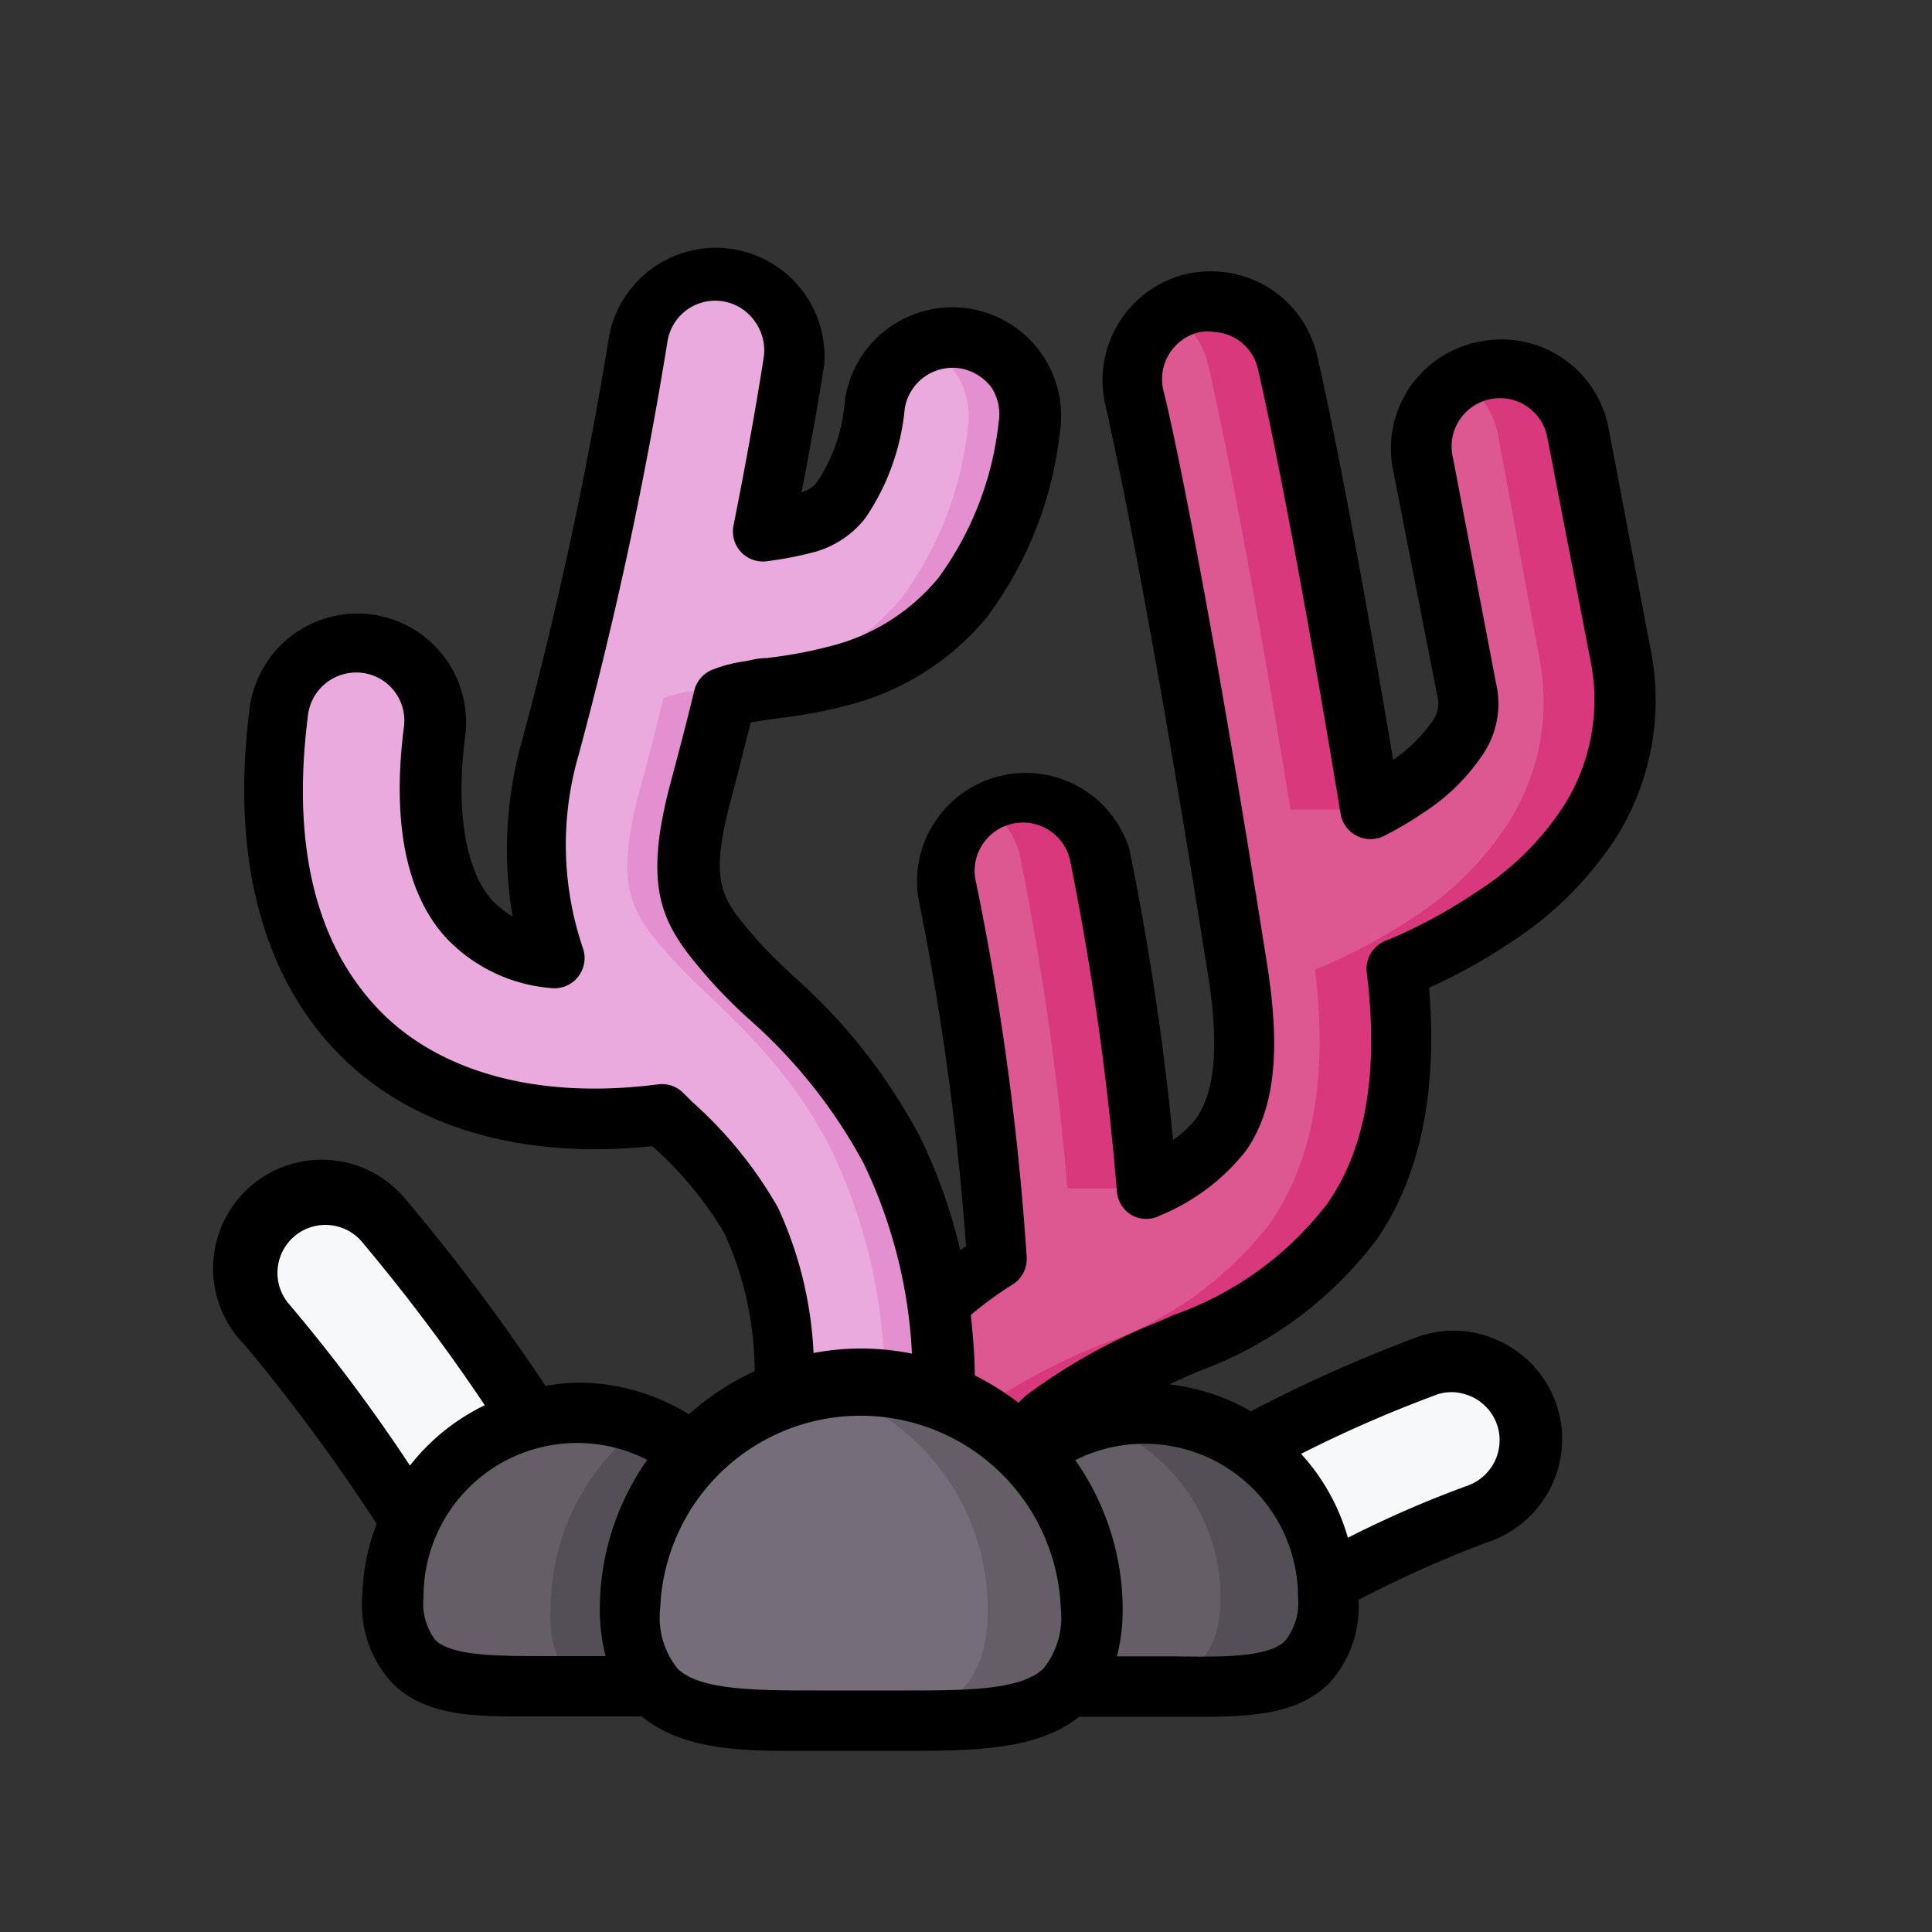 <?xml version="1.0" ?><svg viewBox="0 0 64 64" xmlns="http://www.w3.org/2000/svg"><rect x="0" y="0" width="64" height="64" fill="#333333" stroke="none"/><defs><style>.cls-1{fill:#dd5891;}.cls-2{fill:#eaaade;}.cls-3{fill:#d9387c;}.cls-4{fill:#e48fd0;}.cls-5{fill:#f7f8fa;}.cls-6{fill:#655e66;}.cls-7{fill:#544f56;}.cls-8{fill:#756d78;}</style></defs><g id="Coral"><path class="cls-1" d="M33.78,47.79a7.84,7.84,0,0,1,.83-.8,20.85,20.85,0,0,1,4.65-2.44,12.07,12.07,0,0,0,5.51-4c1.4-2,1.9-4.83,1.46-8.38a17.61,17.61,0,0,0,3.22-1.7,10.71,10.71,0,0,0,3.23-3.21,7.58,7.58,0,0,0,1-5.37l-1.43-7.48a2.6,2.6,0,0,0-5.1,1l1.43,7.48a2,2,0,0,1-.32,1.65,6.21,6.21,0,0,1-1.72,1.65,11.4,11.4,0,0,1-1.15.67C43.63,16.06,42.65,12,42.65,12a2.62,2.62,0,0,0-2.33-2h0a2.47,2.47,0,0,0-.81.07,2.58,2.58,0,0,0-1.91,3.13s1.18,4.89,3.41,19c.5,3.15.05,4.55-.53,5.4A6.16,6.16,0,0,1,38,39.39a94.42,94.42,0,0,0-1.58-11,2.6,2.6,0,1,0-5.07,1.13A90.6,90.6,0,0,1,33,41.8,14.59,14.59,0,0,0,31.32,43l-.24.2-2.68.68.44,5.06S33.75,49.29,33.78,47.79Z" id="path187557-7"/><path class="cls-2" d="M31.3,46.21a18.12,18.12,0,0,0-1.77-8.12c-1.62-3.23-4.09-4.93-5.34-6.4s-1.85-2.26-1-5.56c.28-1,.53-2,.77-3,.9-.35,2.26-.28,4-.8a7.76,7.76,0,0,0,3.86-2.53,11.58,11.58,0,0,0,2.19-5.63,2.6,2.6,0,0,0-5.14-.78,6.61,6.61,0,0,1-1.1,3.16,2.18,2.18,0,0,1-1.28.8,11.64,11.64,0,0,1-1.32.25c.7-3.43,1-5.63,1-5.63A2.6,2.6,0,0,0,24.06,9h0a2.59,2.59,0,0,0-2.94,2.19A133.56,133.56,0,0,1,18.2,24.79a11.61,11.61,0,0,0,.16,7,4.37,4.37,0,0,1-2.84-1.34c-1-1.06-1.56-3.08-1.16-6.23a2.6,2.6,0,0,0-5.15-.67c-.52,4.06.09,7.8,2.47,10.41s6,3.46,10.24,2.92a14.54,14.54,0,0,1,3,3.54A13.09,13.09,0,0,1,26,46.08Z" id="path187212-9"/><path class="cls-3" d="M39.91,10a1.87,1.87,0,0,0-.4.07,2.59,2.59,0,0,0-.75.31A2.58,2.58,0,0,1,40,12s1,4.09,2.75,14.82H45.4c-.84-4.95-1.67-9.91-2.76-14.82a2.6,2.6,0,0,0-2.32-2Zm9.72,2.27a2.85,2.85,0,0,0-.41,0,2.43,2.43,0,0,0-.85.35,2.58,2.58,0,0,1,1.24,1.72L51,21.84a7.53,7.53,0,0,1-1,5.37,10.69,10.69,0,0,1-3.22,3.21,18.28,18.28,0,0,1-3.22,1.7c.44,3.55-.07,6.33-1.47,8.38a12.07,12.07,0,0,1-5.51,4A20.76,20.76,0,0,0,32,47a7.94,7.94,0,0,0-.84.8c0,.71-1.12,1-2.28,1.11v0s4.91.37,4.94-1.13a7.84,7.84,0,0,1,.83-.8,20.85,20.85,0,0,1,4.65-2.44,12.07,12.07,0,0,0,5.51-4c1.4-2,1.9-4.83,1.46-8.38a17.61,17.61,0,0,0,3.22-1.7,10.71,10.71,0,0,0,3.23-3.21,7.58,7.58,0,0,0,1-5.37l-1.43-7.47A2.59,2.59,0,0,0,50,12.28,1.88,1.88,0,0,0,49.63,12.26ZM37.77,37c-.58-5.24-1.34-8.7-1.34-8.7a2.61,2.61,0,0,0-2.29-2,2.8,2.8,0,0,0-.41,0,2.91,2.91,0,0,0-.4.05,2.7,2.7,0,0,0-.78.33,2.62,2.62,0,0,1,1.23,1.64,97.11,97.11,0,0,1,1.58,11.05H38Z" id="path559508"/><path class="cls-4" d="M31.89,11.21a2.64,2.64,0,0,0-1.36.19,2.61,2.61,0,0,1,1.53,2.77,11.58,11.58,0,0,1-2.19,5.63A7.82,7.82,0,0,1,26,22.33a21.73,21.73,0,0,1-3.13.57,4.6,4.6,0,0,0-.9.23c-.24,1-.49,2-.77,3-.88,3.3-.29,4.1,1,5.56s3.72,3.17,5.34,6.4a18.17,18.17,0,0,1,1.77,8.07l2,.05a18.12,18.12,0,0,0-1.77-8.12c-1.62-3.23-4.09-4.93-5.34-6.4s-1.85-2.26-1-5.56c.28-1,.53-2,.77-3,.92-.35,2.25-.28,4-.8a7.82,7.82,0,0,0,3.86-2.53,11.58,11.58,0,0,0,2.19-5.63A2.61,2.61,0,0,0,31.89,11.21Z" id="path562813"/><path class="cls-5" d="M44,52.4a38.18,38.18,0,0,1,4.94-2.23,2.59,2.59,0,0,0,.36-4.78,2.51,2.51,0,0,0-1-.27h0a2.49,2.49,0,0,0-1,.12,47.23,47.23,0,0,0-5.89,2.65Z" id="path188453-7"/><path class="cls-5" d="M17.58,47a66.06,66.06,0,0,0-4.89-6.56A2.6,2.6,0,0,0,9,40.24a2.6,2.6,0,0,0-.16,3.67,58.38,58.38,0,0,1,4.73,6.42Z" id="path190813-6"/><path class="cls-6" d="M37.88,46.8a6.08,6.08,0,0,0-3.78,1.31l1.28,7.75c.76,0,1.61,0,2.5,0,3.37,0,6.1.43,6.1-2.94A6.11,6.11,0,0,0,37.88,46.8Z" id="path552278"/><path class="cls-6" d="M19.14,46.8A6.11,6.11,0,0,0,13,52.91c0,3.37,2.73,2.94,6.11,2.94.88,0,1.73,0,2.49,0l1.28-7.75A6.07,6.07,0,0,0,19.14,46.8Z" id="path186329-1"/><path class="cls-7" d="M37.88,46.8a6.13,6.13,0,0,0-1.78.26,6.11,6.11,0,0,1,4.33,5.85c0,2.47-1.47,2.9-3.58,3h1c3.37,0,6.1.43,6.1-2.94A6.11,6.11,0,0,0,37.88,46.8Z" id="path556800"/><path class="cls-7" d="M21.3,47.19a7.64,7.64,0,0,0-3.06,6.11A3.73,3.73,0,0,0,19,55.85h.15c.88,0,1.73,0,2.49,0l1.28-7.75A6,6,0,0,0,21.3,47.19Z" id="path556802"/><path class="cls-8" d="M36.14,53.3c0,4.22-3.42,3.68-7.63,3.68s-7.64.54-7.64-3.68a7.64,7.64,0,0,1,15.27,0Z" id="path186788-5"/><path class="cls-6" d="M28.5,45.67a7.38,7.38,0,0,0-1.7.19,7.64,7.64,0,0,1,5.92,7.44c0,2.94-1.66,3.57-4.09,3.68,4.16,0,7.51.5,7.51-3.68A7.64,7.64,0,0,0,28.5,45.67Z" id="path554882"/><path d="M19.13,45.8a7.47,7.47,0,0,0-1.06.11,67,67,0,0,0-4.64-6.19,3.6,3.6,0,1,0-5.3,4.86,62.81,62.81,0,0,1,4.35,5.9A7,7,0,0,0,12,52.91a3.79,3.79,0,0,0,1,2.85c1,1,2.44,1.1,4.13,1.1h4.13C22.44,57.83,24.1,58,26,58h1.18c.83,0,1.74,0,2.57,0,2.45,0,4.58,0,6-1.13,1.36,0,1.59,0,3.14,0h1c1.7,0,3.15-.13,4.13-1.1A3.73,3.73,0,0,0,45,53a38.1,38.1,0,0,1,4.27-1.91,3.6,3.6,0,0,0,2.3-4.54,3.63,3.63,0,0,0-3.15-2.46,3.64,3.64,0,0,0-1.39.17,48,48,0,0,0-5.59,2.49,7,7,0,0,0-2.7-.89l.36-.17.59-.26a12.92,12.92,0,0,0,5.93-4.39c1.45-2.12,2-4.91,1.72-8.32a18.42,18.42,0,0,0,2.7-1.5,11.76,11.76,0,0,0,3.52-3.51,8.56,8.56,0,0,0,1.14-6.08l-1.42-7.48A3.61,3.61,0,0,0,49,11.32a3.6,3.6,0,0,0-2.86,4.21L47.6,23a1,1,0,0,1-.18.93,5,5,0,0,1-1.27,1.24c-1.61-9.57-2.49-13.28-2.53-13.44A3.59,3.59,0,0,0,40.4,9a3.8,3.8,0,0,0-1.12.08,3.62,3.62,0,0,0-2.66,4.35c0,.05,1.21,5,3.4,18.89.48,3,0,4.12-.36,4.68a3.27,3.27,0,0,1-.8.76,93.6,93.6,0,0,0-1.45-9.64,3.6,3.6,0,0,0-7,1.57A91.2,91.2,0,0,1,32,41.28a2.31,2.31,0,0,0-.19.14,17.57,17.57,0,0,0-1.34-3.77,18.83,18.83,0,0,0-4.23-5.35c-.49-.47-.92-.88-1.24-1.26-1.12-1.3-1.53-1.78-.76-4.65q.33-1.26.63-2.46l.84-.13a16,16,0,0,0,2.64-.51,8.75,8.75,0,0,0,4.36-2.87,12.54,12.54,0,0,0,2.4-6.1,3.6,3.6,0,0,0-7.12-1.08,5.61,5.61,0,0,1-.89,2.68,1,1,0,0,1-.55.39c.5-2.55.73-4.11.75-4.19a3.6,3.6,0,0,0-7.12-1,134.86,134.86,0,0,1-2.9,13.46,13.28,13.28,0,0,0-.3,5.78,3,3,0,0,1-.68-.54c-.89-1-1.21-3-.89-5.43a3.6,3.6,0,0,0-7.14-.93c-.61,4.72.33,8.6,2.72,11.21s6.14,3.76,10.62,3.3A12.11,12.11,0,0,1,24,40.86a11.16,11.16,0,0,1,1,4.56,8.83,8.83,0,0,0-2.18,1.43A7,7,0,0,0,19.13,45.8ZM9.6,43.23A1.59,1.59,0,0,1,9.7,41a1.59,1.59,0,0,1,2.25.09,62.36,62.36,0,0,1,4.11,5.46,7,7,0,0,0-2.48,2A55.72,55.72,0,0,0,9.6,43.23Zm8.48,11.63c-1.58,0-3.08,0-3.65-.52a2,2,0,0,1-.4-1.43,5.09,5.09,0,0,1,7.41-4.55,8.59,8.59,0,0,0-1.57,4.94,6.23,6.23,0,0,0,.19,1.56ZM29.82,56C29,56,28,56,27.19,56c-2.12,0-4,0-4.74-.72a2.7,2.7,0,0,1-.58-2,6.64,6.64,0,0,1,13.27,0,2.7,2.7,0,0,1-.58,2C33.78,56,32,56,29.82,56Zm12.76-1.65c-.57.56-2.06.54-3.65.52H37a6.23,6.23,0,0,0,.19-1.56,8.59,8.59,0,0,0-1.57-4.94A5.09,5.09,0,0,1,43,52.91,2,2,0,0,1,42.58,54.34Zm5-8.15a1.63,1.63,0,0,1,.62-.08,1.79,1.79,0,0,1,.6.17,1.6,1.6,0,0,1,.8.93,1.6,1.6,0,0,1-1,2,35.55,35.55,0,0,0-3.95,1.72,6.94,6.94,0,0,0-1.55-2.78A42.55,42.55,0,0,1,47.62,46.19ZM32.34,29.26a1.6,1.6,0,1,1,3.12-.7A94.64,94.64,0,0,1,37,39.48a1,1,0,0,0,.5.78,1,1,0,0,0,.94,0,7,7,0,0,0,2.85-2.16c.93-1.36,1.14-3.25.69-6.12-2.21-14-3.38-18.85-3.43-19A1.6,1.6,0,0,1,39.75,11a1.63,1.63,0,0,1,.49,0,1.57,1.57,0,0,1,1.43,1.22s1,4.19,2.74,14.74a1,1,0,0,0,.54.73,1,1,0,0,0,.9,0,11.33,11.33,0,0,0,1.26-.74,6.81,6.81,0,0,0,2-1.94,3,3,0,0,0,.45-2.37l-1.43-7.48a1.6,1.6,0,1,1,3.14-.6L52.71,22a6.56,6.56,0,0,1-.88,4.65,9.49,9.49,0,0,1-2.94,2.91,16.73,16.73,0,0,1-3,1.61,1,1,0,0,0-.62,1c.41,3.26,0,5.85-1.3,7.7a11,11,0,0,1-5.09,3.69l-.59.26A18.85,18.85,0,0,0,34,46.22a3.07,3.07,0,0,0-.26.25,9.05,9.05,0,0,0-1.45-.91c0-.66-.06-1.31-.13-2a12.21,12.21,0,0,1,1.37-1,1,1,0,0,0,.48-.93A91.83,91.83,0,0,0,32.34,29.26ZM25.77,40a13.87,13.87,0,0,0-2.83-3.49l-.31-.31a1,1,0,0,0-.83-.28c-4,.52-7.37-.41-9.38-2.61s-2.75-5.42-2.22-9.6A1.61,1.61,0,0,1,12,22.29a1.59,1.59,0,0,1,1.38,1.79c-.51,4,.48,6,1.41,7a5.38,5.38,0,0,0,3.45,1.65,1,1,0,0,0,1.07-1.32A10.65,10.65,0,0,1,19.17,25a135.77,135.77,0,0,0,2.94-13.68A1.6,1.6,0,0,1,25,10.64a1.63,1.63,0,0,1,.3,1.19s-.33,2.21-1,5.57a1,1,0,0,0,.25.89,1,1,0,0,0,.87.3,12.54,12.54,0,0,0,1.47-.28,3.23,3.23,0,0,0,1.77-1.14,7.7,7.7,0,0,0,1.31-3.63,1.61,1.61,0,0,1,1.82-1.34,1.65,1.65,0,0,1,1.05.63A1.63,1.63,0,0,1,33.08,14a10.64,10.64,0,0,1-2,5.15,6.77,6.77,0,0,1-3.37,2.2,14.92,14.92,0,0,1-2.33.45c-.25,0-.47.06-.67.1a4.86,4.86,0,0,0-1.1.28,1,1,0,0,0-.61.69c-.24,1-.49,1.95-.77,3-1,3.71-.24,4.82,1.18,6.47a16.39,16.39,0,0,0,1.38,1.4,17.29,17.29,0,0,1,3.82,4.8,16.44,16.44,0,0,1,1.6,6.3,8.9,8.9,0,0,0-1.73-.17,8.62,8.62,0,0,0-1.53.15A12.91,12.91,0,0,0,25.77,40Z"/></g></svg>